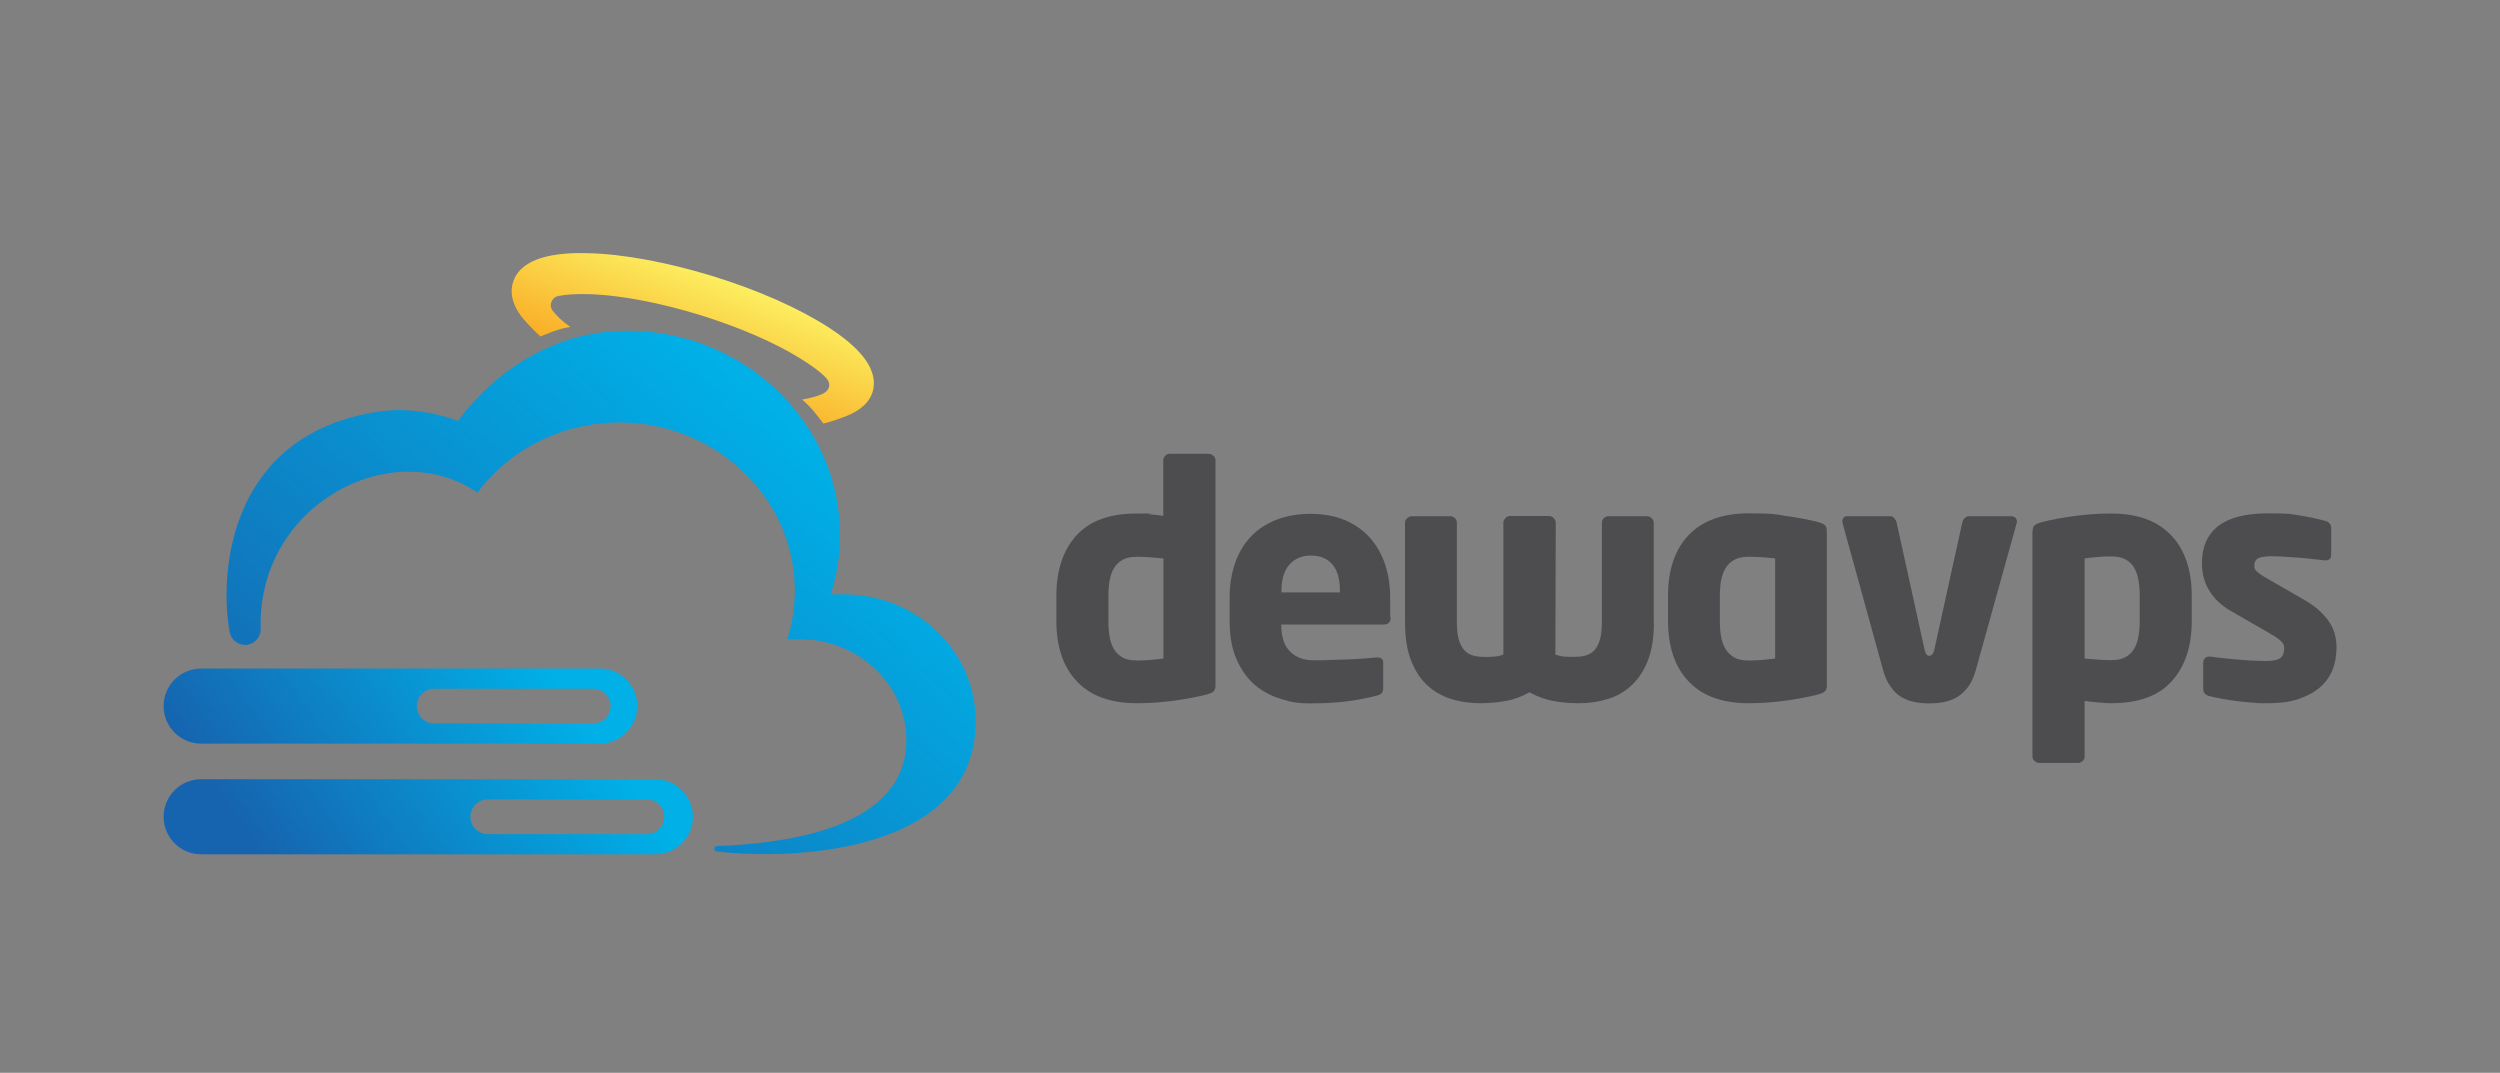 <svg xmlns="http://www.w3.org/2000/svg" xmlns:xlink="http://www.w3.org/1999/xlink" viewBox="0 0 1398.2 600"><rect x="0" y="0" width="1398.2" height="600" fill="#808080" stroke="none"/><defs><style>      .cls-1 {        fill: #4d4d4f;      }      .cls-2 {        fill: url(#linear-gradient-4);      }      .cls-3 {        fill: url(#linear-gradient-3);      }      .cls-4 {        fill: url(#linear-gradient-2);      }      .cls-5 {        fill: url(#linear-gradient);      }    </style><linearGradient id="linear-gradient" x1="401" y1="152.8" x2="372.4" y2="227.3" gradientUnits="userSpaceOnUse"><stop offset="0" stop-color="#fcf061"></stop><stop offset="1" stop-color="#f9a21d"></stop></linearGradient><linearGradient id="linear-gradient-2" x1="441.3" y1="235.9" x2="204" y2="511.9" gradientUnits="userSpaceOnUse"><stop offset="0" stop-color="#00b0e7"></stop><stop offset="1" stop-color="#1664af"></stop></linearGradient><linearGradient id="linear-gradient-3" x1="288.7" y1="348.4" x2="133.8" y2="459.6" xlink:href="#linear-gradient-2"></linearGradient><linearGradient id="linear-gradient-4" x1="323.3" y1="396.6" x2="168.4" y2="507.8" xlink:href="#linear-gradient-2"></linearGradient></defs><g><g id="Layer_1"><g><g><path class="cls-1" d="M679.8,383.4c0,1.4-.3,2.5-1,3.2-.7.7-2.2,1.4-4.6,2-5.2,1.3-11.1,2.4-17.8,3.3-6.7.9-13.6,1.4-20.5,1.4-14.6,0-25.8-4-33.5-12.1-7.7-8-11.6-19.4-11.6-34v-14c0-14.1,3.7-25.4,11.1-33.6,7.4-8.3,18.7-12.4,34-12.4s4.1.1,6.7.4c2.7.2,5.4.5,8,.9v-31.1c0-1,.4-1.8,1.1-2.5.7-.7,1.6-1.1,2.5-1.1h21.8c1,0,1.8.4,2.6,1.1.8.7,1.2,1.5,1.2,2.5v126ZM650.7,312.3c-2.2-.2-4.6-.4-7.4-.6-2.8-.2-5.2-.3-7.4-.3-3.2,0-5.9.5-7.9,1.6-2,1.1-3.7,2.6-4.9,4.6-1.2,2-2,4.3-2.5,7-.5,2.7-.7,5.6-.7,8.7v14c0,3.2.2,6.2.7,8.9.5,2.7,1.3,5,2.5,7,1.2,2,2.8,3.5,4.9,4.6,2,1.1,4.7,1.6,7.9,1.6s5.8-.1,8.4-.4c2.6-.2,4.7-.5,6.4-.7v-56.1Z"></path><path class="cls-1" d="M777.8,345c0,2.9-1.3,4.3-3.8,4.3h-57.4v.4c0,2.5.3,5,.9,7.4.6,2.4,1.6,4.5,3.1,6.3,1.5,1.8,3.3,3.2,5.7,4.3,2.3,1.1,5.3,1.6,8.9,1.6s5.9,0,9.2-.2c3.2-.1,6.5-.2,9.6-.3,3.2-.1,6.1-.3,8.9-.5,2.8-.2,5-.4,6.8-.6h.5c2.3,0,3.4.9,3.4,2.9v13.7c0,1.4-.2,2.5-.7,3.2-.5.7-1.5,1.2-3.1,1.6-5.8,1.5-11.4,2.5-16.9,3.2-5.5.7-12.2,1.1-20,1.1s-10.8-.8-16.2-2.4c-5.4-1.6-10.3-4.1-14.6-7.7-4.3-3.6-7.8-8.4-10.4-14.3-2.7-5.9-4-13.2-4-21.8v-12.6c0-7.2,1-13.7,3-19.6,2.1-5.9,5-10.8,8.9-14.9,3.9-4.1,8.7-7.2,14.3-9.4,5.6-2.2,12-3.3,19.2-3.3s13.7,1.2,19.3,3.6c5.6,2.4,10.2,5.7,13.9,9.9,3.7,4.2,6.5,9.2,8.4,14.9,1.9,5.7,2.8,12,2.8,18.9v10.4ZM749.4,330.6c0-6.7-1.4-11.7-4.3-15-2.9-3.3-6.8-4.9-11.9-4.9s-9,1.7-12,5c-3,3.4-4.5,8.3-4.5,14.9v.7h32.7v-.7Z"></path><path class="cls-1" d="M925,348c0,8.4-1.1,15.5-3.3,21.2-2.2,5.8-5.3,10.4-9.1,14-3.8,3.6-8.3,6.2-13.3,7.7-5,1.6-10.4,2.4-16,2.4s-9.8-.4-14.3-1.2c-4.5-.8-9-2.4-13.6-4.9-4.6,2.5-9.1,4.2-13.6,4.9-4.5.8-9.3,1.2-14.3,1.2s-11-.8-16-2.4c-5-1.6-9.5-4.1-13.3-7.7-3.9-3.6-6.9-8.3-9.1-14-2.2-5.7-3.3-12.8-3.3-21.2v-55.7c0-1,.4-1.8,1.2-2.5.8-.7,1.7-1.1,2.6-1.1h21.6c1,0,1.8.4,2.5,1.1.7.7,1.1,1.6,1.1,2.5v55.7c0,4.2.4,7.6,1.2,10.1.8,2.5,1.9,4.5,3.2,5.8,1.4,1.4,3,2.3,4.9,2.8,1.9.5,4.1.7,6.5.7s3.7,0,5.3-.2c1.6-.1,3.3-.5,4.9-1.1v-73.7c0-1,.4-1.8,1.1-2.6.7-.8,1.6-1.2,2.5-1.2h22.1c.9,0,1.8.4,2.5,1.2.7.8,1.1,1.6,1.1,2.6l-.2,73.7c1.7.6,3.3,1,4.9,1.1,1.6.1,3.4.2,5.3.2s4.4-.2,6.4-.7c2-.5,3.7-1.4,5-2.8,1.4-1.4,2.4-3.3,3.2-5.8.8-2.5,1.2-5.9,1.2-10.1v-55.7c0-1,.4-1.8,1.1-2.5.7-.7,1.6-1.1,2.5-1.1h21.6c1,0,1.8.4,2.6,1.1.8.7,1.2,1.6,1.2,2.5v55.7Z"></path><path class="cls-1" d="M1021.7,383.4c0,1.4-.3,2.5-1,3.2-.7.7-2.2,1.4-4.6,2-5.2,1.3-11.1,2.4-17.7,3.3-6.6.9-13.5,1.4-20.4,1.4-14.6,0-25.8-4-33.5-12.1-7.7-8-11.6-19.4-11.6-34v-14c0-14.6,3.9-26,11.6-34,7.7-8,18.9-12.1,33.5-12.1s13.8.4,20.4,1.4c6.7.9,12.5,2,17.7,3.3,2.4.6,3.9,1.3,4.6,2,.7.7,1,1.8,1,3.2v86.3ZM992.8,312.3c-1.7-.2-3.8-.4-6.4-.6-2.6-.2-5.4-.3-8.4-.3s-5.9.5-7.9,1.6c-2,1.1-3.7,2.6-4.9,4.6-1.3,2-2.1,4.3-2.6,6.9-.5,2.6-.7,5.6-.7,8.8v14c0,3.2.2,6.2.7,8.9.5,2.7,1.3,5,2.6,7,1.3,2,2.9,3.5,4.9,4.6,2,1.1,4.7,1.6,7.9,1.6s5.8-.1,8.4-.4c2.6-.2,4.7-.5,6.4-.7v-56.1Z"></path><path class="cls-1" d="M1128,291.8c0,.5,0,.8-.2,1.1l-22.7,81.6c-1.1,4-2.5,7.2-4.4,9.7-1.9,2.5-4,4.4-6.3,5.8-2.3,1.3-4.8,2.2-7.5,2.7-2.6.5-5.3.7-7.9.7s-5.3-.2-7.9-.7c-2.6-.5-5.1-1.4-7.4-2.7-2.3-1.3-4.4-3.2-6.2-5.8-1.9-2.5-3.3-5.8-4.4-9.7l-22.5-81.6c-.1-.2-.2-.6-.2-1.1,0-2,1-3.1,2.9-3.1h23.7c1,0,1.8.4,2.4,1.1.7.7,1.1,1.6,1.4,2.7l15.5,70.5c.5,2.5,1.4,3.8,2.7,3.8s2.4-1.3,2.9-3.8l15.5-70.5c.2-1.1.7-2,1.4-2.7.7-.7,1.5-1.1,2.4-1.1h23.7c.8,0,1.6.3,2.2.8.6.5.9,1.3.9,2.3Z"></path><path class="cls-1" d="M1136.8,297.1c0-1.4.3-2.5,1-3.2.7-.7,2.2-1.4,4.6-2,5.1-1.3,11.1-2.4,17.8-3.3,6.7-.9,13.5-1.4,20.5-1.4,14.6,0,25.8,4,33.5,12.1,7.7,8,11.6,19.4,11.6,34v14c0,14.1-3.7,25.4-11.1,33.6-7.4,8.3-18.8,12.4-34,12.4-1.8,0-4.1-.1-6.8-.4-2.7-.2-5.3-.5-8-.9v31.1c0,1-.4,1.8-1.1,2.5-.7.7-1.6,1.1-2.5,1.1h-21.8c-1,0-1.8-.4-2.6-1.1-.8-.7-1.2-1.5-1.2-2.5v-126ZM1165.9,368.3c2.2.2,4.6.4,7.4.6,2.8.2,5.2.3,7.4.3,3.2,0,5.9-.5,7.9-1.6,2-1.1,3.7-2.6,4.9-4.6,1.2-2,2-4.3,2.5-7,.5-2.7.7-5.6.7-8.7v-14c0-3.2-.2-6.2-.7-8.9-.5-2.7-1.3-5-2.5-7-1.2-2-2.8-3.5-4.9-4.6-2-1.1-4.7-1.6-7.9-1.6s-5.8.1-8.4.4c-2.6.2-4.7.5-6.4.7v56.1Z"></path><path class="cls-1" d="M1306.7,363.1c0,4.2-.8,8.2-2.3,11.9-1.6,3.7-3.9,6.9-7.1,9.6-3.2,2.7-7.2,4.8-11.9,6.4-4.8,1.6-10.5,2.3-17.1,2.3s-5.2,0-8-.3c-2.8-.2-5.7-.4-8.6-.8-2.9-.4-5.8-.8-8.5-1.3-2.8-.5-5.3-1-7.6-1.6-2.3-.6-3.4-2-3.4-4.1v-14.6c0-1,.3-1.8.9-2.4.6-.7,1.5-1,2.5-1h.7c2.4.4,5.1.7,8,1,2.9.3,5.8.6,8.7.8,2.9.3,5.6.4,8,.5,2.4.1,4.4.2,5.8.2,4.3,0,7.2-.6,8.6-1.7,1.4-1.1,2.1-2.9,2.1-5.3s-.5-2.5-1.4-3.7c-1-1.1-2.7-2.4-5.2-3.9l-23.4-13.5c-5-2.9-9-6.6-11.8-11.1-2.8-4.5-4.2-9.7-4.2-15.5,0-9.1,3-16,9.1-20.8,6.1-4.7,15.3-7.1,27.8-7.1s13,.4,17.9,1.2c4.9.8,9.6,1.8,14.1,3,2.3.6,3.4,2,3.4,4.1v14.6c0,2.3-1,3.4-3.1,3.4h-.5c-1.3-.1-3.2-.3-5.6-.6-2.4-.3-5-.6-7.8-.8-2.8-.2-5.7-.4-8.6-.6-2.9-.2-5.5-.3-7.8-.3-3.5,0-5.9.4-7.4,1.1-1.4.7-2.2,2.1-2.2,4.1s.5,2.4,1.4,3.3c.9.9,2.3,1.9,4.1,3l22.3,12.8c3.7,2.2,6.7,4.3,9.1,6.6,2.3,2.2,4.2,4.5,5.6,6.8,1.4,2.3,2.3,4.7,2.8,7.1.5,2.4.7,4.8.7,7.2Z"></path></g><g><g><path class="cls-5" d="M302.2,188.2c2.3-.8,10.6-4.7,16.8-5.3-5-3.5-7.6-6.3-9.8-9-2.5-3.1-.7-7.7,3.3-8.4,4.1-.8,10.3-1.3,19.2-.9,17.1.8,38.3,5,59.9,11.6,21.5,6.7,41.3,15.2,55.7,24.1,7.4,4.6,12.3,8.3,15,11.4,2.7,3.1,1.7,6.9-2.5,8.7-2.9,1.3-6.3,2.1-11.2,3.1,4.5,3.7,8.2,8.4,11.9,13.4,5.9-1.5,7.9-2.4,11-3.5,10.9-3.9,14.9-9.3,16.4-13.8,1.5-4.4,1.7-11.6-5.4-20.4-4.2-5.2-10.6-10.6-19.1-16.1-16.4-10.6-39.3-20.8-64.6-28.6-25.3-7.8-50.1-12.4-69.8-12.9-10.2-.3-18.7.5-25.3,2.4-11.2,3.2-15.3,9.1-16.7,13.6-1.5,4.4-1.7,11.6,5.4,20.4,2,2.4,7.1,7.8,10,10.3Z"></path><path class="cls-4" d="M471.7,332.4h-7c3.4-10.9,5.2-22.5,5.1-34.5-.8-62.7-54.8-113.5-120.1-112.9-39.4.3-72.3,21.9-93.7,50.5-10.8-4.5-28.4-7.7-44.2-5.3-84.6,12.7-89.3,91.3-83.3,123.4.8,4.1,4.4,7.1,8.6,7.1h0c4.9,0,8.8-4.1,8.7-9-2-69.3,73.2-109,121.2-76.2,17.6-23.5,46.1-38.9,78.5-39.2,53.3-.6,97.7,40.5,99,91.6.3,10.3-1.2,20.3-4.2,29.6h6.9c32.4,0,59.4,24.8,59.7,55.9.5,49.3-65.4,58.2-105.9,59.8-1.9,0-2,2.8-.1,3,42.3,5.1,144.9,1,144.8-72.9h0c0-39.2-33.1-70.9-73.9-70.9Z"></path></g><path class="cls-3" d="M335.4,373.9H112.5c-11.6,0-21,9.4-21,21h0c0,11.6,9.4,21,21,21h222.9c11.6,0,21-9.4,21-21s-9.4-21-21-21ZM341.5,394.9c0,5.3-4.3,9.7-9.7,9.7h-89c-5.3,0-9.7-4.3-9.7-9.7h0c0-5.3,4.3-9.7,9.7-9.7h89c5.3,0,9.7,4.3,9.7,9.7h0Z"></path><path class="cls-2" d="M366.5,435.8H112.5c-11.6,0-21,9.4-21,21s9.4,21,21,21h254c11.6,0,21-9.4,21-21s-9.4-21-21-21ZM371.5,456.8c0,5.3-4.3,9.7-9.7,9.7h-89c-5.3,0-9.7-4.3-9.7-9.7h0c0-5.3,4.3-9.7,9.7-9.7h89c5.3,0,9.7,4.3,9.7,9.7h0Z"></path></g></g></g></g></svg>